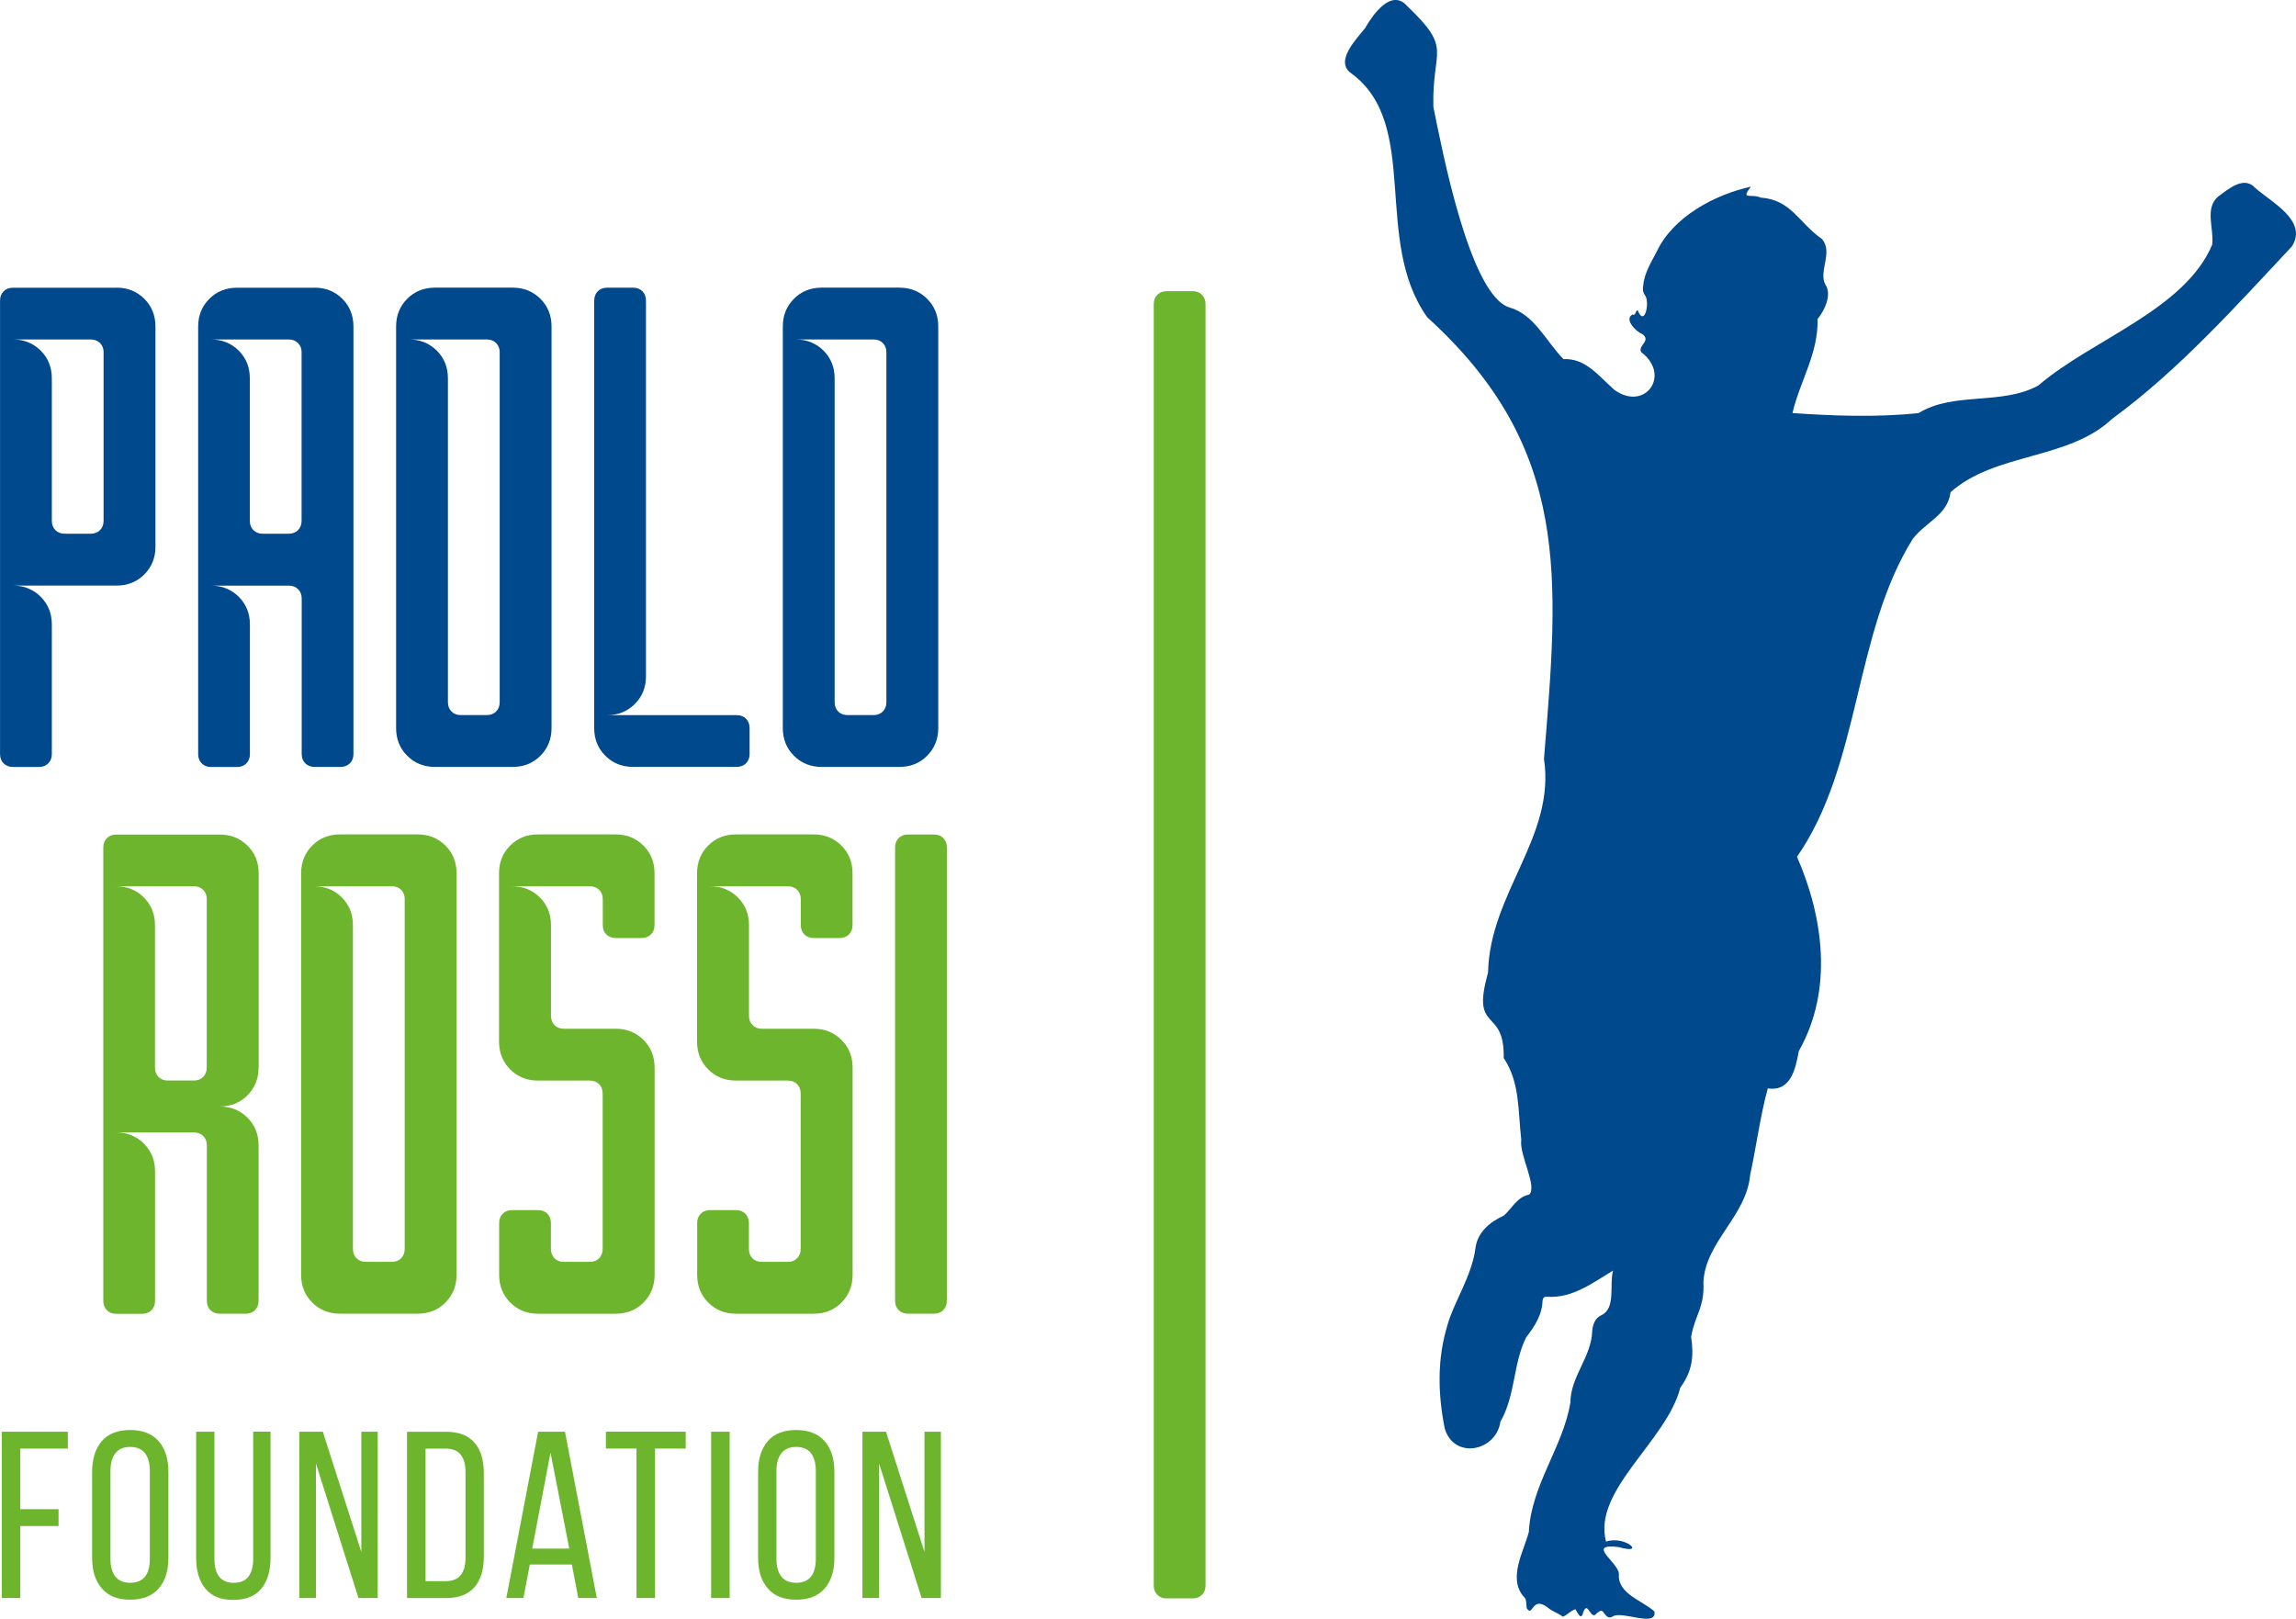 <?xml version="1.0" encoding="UTF-8"?><svg id="Livello_2" xmlns="http://www.w3.org/2000/svg" viewBox="0 0 577.22 406.99"><defs><style>.cls-1{fill:#00498d;}.cls-2{fill:#6cb52d;}</style></defs><g id="Livello_1-2"><g><g><g><path class="cls-1" d="m29.31,72.32c2.77,0,5.09.94,6.97,2.8,1.87,1.87,2.8,4.19,2.8,6.97v55.37c0,2.78-.94,5.1-2.8,6.97-1.87,1.87-4.19,2.8-6.97,2.8H3.26c2.77,0,5.09.94,6.97,2.81,1.87,1.87,2.8,4.19,2.8,6.97v32.57c0,.97-.3,1.75-.9,2.35-.6.61-1.39.9-2.35.9H3.26c-.97,0-1.75-.3-2.35-.9-.6-.6-.9-1.38-.9-2.35v-113.99c0-.96.3-1.75.9-2.35.6-.6,1.38-.9,2.35-.9h26.05Zm-3.26,16.28c0-.96-.3-1.75-.9-2.35-.6-.6-1.39-.9-2.35-.9H3.26c2.77,0,5.09.94,6.97,2.8,1.87,1.87,2.8,4.19,2.8,6.97v35.82c0,.97.3,1.75.9,2.35.6.6,1.38.9,2.35.9h6.51c.97,0,1.75-.3,2.35-.9.6-.6.9-1.39.9-2.35v-42.34Z"/><path class="cls-1" d="m79.09,72.32c2.77,0,5.09.94,6.97,2.8,1.87,1.87,2.8,4.19,2.8,6.97v107.48c0,.97-.3,1.75-.9,2.35-.61.61-1.39.9-2.35.9h-6.51c-.97,0-1.75-.3-2.35-.9-.6-.6-.9-1.38-.9-2.35v-39.08c0-.96-.3-1.75-.9-2.35-.6-.6-1.39-.9-2.35-.9h-19.54c2.77,0,5.09.94,6.97,2.81,1.87,1.87,2.8,4.19,2.8,6.97v32.57c0,.97-.3,1.75-.9,2.35-.6.61-1.39.9-2.35.9h-6.51c-.97,0-1.75-.3-2.35-.9-.6-.6-.9-1.38-.9-2.35v-107.48c0-2.77.93-5.09,2.8-6.97,1.87-1.87,4.19-2.8,6.97-2.8h19.54Zm-3.26,16.28c0-.96-.3-1.75-.9-2.35-.6-.6-1.39-.9-2.35-.9h-19.54c2.77,0,5.09.94,6.97,2.8,1.87,1.87,2.8,4.19,2.8,6.97v35.82c0,.97.3,1.75.9,2.35.6.6,1.38.9,2.35.9h6.51c.97,0,1.75-.3,2.35-.9.6-.6.9-1.39.9-2.35v-42.34Z"/><path class="cls-1" d="m128.89,72.32c2.77,0,5.09.94,6.97,2.8,1.87,1.87,2.8,4.19,2.8,6.97v100.96c0,2.78-.94,5.1-2.8,6.97-1.87,1.87-4.19,2.8-6.97,2.8h-19.54c-2.77,0-5.1-.93-6.97-2.8-1.87-1.87-2.8-4.19-2.8-6.97v-100.96c0-2.77.93-5.09,2.8-6.97,1.87-1.87,4.19-2.8,6.97-2.8h19.54Zm-3.26,16.28c0-.96-.3-1.75-.9-2.35-.6-.6-1.39-.9-2.35-.9h-19.54c2.77,0,5.09.94,6.97,2.8,1.87,1.87,2.8,4.19,2.8,6.97v81.42c0,.97.3,1.75.9,2.35.6.61,1.38.9,2.35.9h6.51c.97,0,1.75-.3,2.35-.9.6-.6.9-1.38.9-2.35v-87.93Z"/><path class="cls-1" d="m149.39,75.58c0-.96.3-1.75.9-2.35.6-.6,1.38-.9,2.35-.9h6.51c.97,0,1.75.3,2.35.9.6.61.9,1.39.9,2.35v94.45c0,2.78-.94,5.1-2.8,6.97-1.87,1.87-4.19,2.8-6.97,2.8h32.57c.97,0,1.75.3,2.35.9.6.61.9,1.39.9,2.35v6.51c0,.97-.3,1.75-.9,2.35-.61.61-1.39.9-2.35.9h-26.05c-2.77,0-5.1-.93-6.97-2.8-1.87-1.87-2.8-4.19-2.8-6.97v-107.48Z"/><path class="cls-1" d="m226.11,72.32c2.77,0,5.09.94,6.97,2.8,1.87,1.87,2.8,4.19,2.8,6.97v100.96c0,2.78-.94,5.1-2.8,6.97-1.87,1.87-4.19,2.8-6.97,2.8h-19.54c-2.77,0-5.1-.93-6.97-2.8-1.87-1.87-2.8-4.19-2.8-6.97v-100.96c0-2.77.93-5.09,2.8-6.97,1.87-1.87,4.19-2.8,6.97-2.8h19.54Zm-3.26,16.28c0-.96-.3-1.75-.9-2.35-.6-.6-1.39-.9-2.35-.9h-19.54c2.77,0,5.09.94,6.97,2.8,1.87,1.87,2.8,4.19,2.8,6.97v81.42c0,.97.3,1.75.9,2.35.6.61,1.38.9,2.35.9h6.51c.97,0,1.75-.3,2.35-.9.6-.6.9-1.38.9-2.35v-87.93Z"/><path class="cls-2" d="m65.01,268.42c0,2.78-.94,5.1-2.8,6.97-1.87,1.87-4.19,2.81-6.97,2.81,2.77,0,5.09.94,6.97,2.8,1.87,1.87,2.8,4.19,2.8,6.97v39.08c0,.97-.3,1.75-.9,2.35-.61.61-1.39.9-2.35.9h-6.51c-.97,0-1.75-.3-2.35-.9-.6-.6-.9-1.38-.9-2.35v-39.08c0-.96-.3-1.75-.9-2.35-.6-.6-1.39-.9-2.35-.9h-19.54c2.77,0,5.09.94,6.97,2.81,1.87,1.87,2.8,4.19,2.8,6.97v32.57c0,.97-.3,1.75-.9,2.35-.6.61-1.39.9-2.35.9h-6.51c-.97,0-1.75-.3-2.35-.9-.6-.6-.9-1.38-.9-2.35v-113.99c0-.96.3-1.75.9-2.35.6-.6,1.38-.9,2.35-.9h26.05c2.77,0,5.09.94,6.97,2.8,1.87,1.87,2.8,4.19,2.8,6.97v48.85Zm-13.03-42.34c0-.96-.3-1.75-.9-2.35-.6-.6-1.39-.9-2.35-.9h-19.54c2.77,0,5.09.94,6.97,2.8,1.87,1.87,2.8,4.19,2.8,6.97v35.82c0,.97.3,1.75.9,2.35.6.6,1.38.9,2.35.9h6.51c.97,0,1.75-.3,2.35-.9.6-.6.9-1.39.9-2.35v-42.34Z"/><path class="cls-2" d="m105.01,209.79c2.77,0,5.09.94,6.97,2.8,1.87,1.87,2.8,4.19,2.8,6.97v100.96c0,2.78-.94,5.1-2.8,6.97-1.87,1.87-4.19,2.8-6.97,2.8h-19.54c-2.77,0-5.1-.93-6.97-2.8-1.87-1.87-2.8-4.19-2.8-6.97v-100.96c0-2.77.93-5.09,2.8-6.97,1.87-1.87,4.19-2.8,6.97-2.8h19.54Zm-3.26,16.28c0-.96-.3-1.75-.9-2.35-.6-.6-1.39-.9-2.35-.9h-19.54c2.77,0,5.09.94,6.97,2.8,1.87,1.87,2.8,4.19,2.8,6.97v81.42c0,.97.3,1.75.9,2.35.6.61,1.38.9,2.35.9h6.51c.97,0,1.75-.3,2.35-.9.6-.6.9-1.38.9-2.35v-87.93Z"/><path class="cls-2" d="m154.78,209.79c2.77,0,5.09.94,6.97,2.8,1.87,1.87,2.8,4.19,2.8,6.97v13.03c0,.97-.3,1.75-.9,2.35-.61.61-1.39.9-2.35.9h-6.51c-.97,0-1.75-.3-2.35-.9-.6-.6-.9-1.38-.9-2.35v-6.51c0-.96-.3-1.75-.9-2.35-.6-.6-1.39-.9-2.35-.9h-19.54c2.77,0,5.09.94,6.97,2.8,1.87,1.87,2.8,4.19,2.8,6.97v22.8c0,.97.3,1.75.9,2.35.6.61,1.38.9,2.35.9h13.03c2.77,0,5.09.94,6.97,2.8,1.87,1.87,2.8,4.19,2.8,6.97v52.11c0,2.78-.94,5.1-2.8,6.97-1.87,1.87-4.19,2.8-6.97,2.8h-19.54c-2.77,0-5.1-.93-6.97-2.8-1.87-1.87-2.8-4.19-2.8-6.97v-13.03c0-.96.3-1.75.9-2.35.6-.6,1.38-.9,2.35-.9h6.51c.97,0,1.75.3,2.35.9.6.61.9,1.39.9,2.35v6.51c0,.97.3,1.75.9,2.35.6.61,1.38.9,2.35.9h6.51c.97,0,1.75-.3,2.35-.9.6-.6.9-1.38.9-2.35v-39.08c0-.96-.3-1.75-.9-2.35-.6-.6-1.39-.9-2.35-.9h-13.03c-2.77,0-5.1-.93-6.97-2.81-1.87-1.87-2.8-4.19-2.8-6.97v-42.34c0-2.77.93-5.09,2.8-6.97,1.87-1.87,4.19-2.8,6.97-2.8h19.54Z"/><path class="cls-2" d="m204.56,209.79c2.77,0,5.09.94,6.97,2.8,1.87,1.87,2.8,4.19,2.8,6.97v13.03c0,.97-.3,1.75-.9,2.35-.61.61-1.39.9-2.35.9h-6.51c-.97,0-1.75-.3-2.35-.9-.6-.6-.9-1.38-.9-2.35v-6.51c0-.96-.3-1.75-.9-2.35-.6-.6-1.39-.9-2.35-.9h-19.54c2.77,0,5.09.94,6.97,2.8,1.87,1.87,2.8,4.19,2.8,6.97v22.8c0,.97.3,1.75.9,2.35.6.61,1.38.9,2.35.9h13.03c2.77,0,5.09.94,6.97,2.8,1.87,1.87,2.8,4.19,2.8,6.97v52.11c0,2.78-.94,5.1-2.8,6.97-1.87,1.87-4.19,2.8-6.97,2.8h-19.54c-2.77,0-5.1-.93-6.97-2.8-1.87-1.87-2.8-4.19-2.8-6.97v-13.03c0-.96.3-1.75.9-2.35.6-.6,1.38-.9,2.35-.9h6.51c.97,0,1.75.3,2.35.9.6.61.9,1.39.9,2.35v6.51c0,.97.3,1.75.9,2.35.6.61,1.38.9,2.35.9h6.51c.97,0,1.75-.3,2.35-.9.6-.6.9-1.38.9-2.35v-39.08c0-.96-.3-1.75-.9-2.35-.6-.6-1.39-.9-2.35-.9h-13.03c-2.77,0-5.1-.93-6.97-2.81-1.87-1.87-2.8-4.19-2.8-6.97v-42.34c0-2.77.93-5.09,2.8-6.97,1.87-1.87,4.19-2.8,6.97-2.8h19.54Z"/><path class="cls-2" d="m228.28,330.3c-.97,0-1.75-.3-2.35-.9-.6-.6-.9-1.38-.9-2.35v-113.99c0-.96.3-1.75.9-2.35.6-.6,1.38-.9,2.35-.9h6.51c.97,0,1.75.3,2.35.9.6.61.9,1.39.9,2.35v113.99c0,.97-.3,1.75-.9,2.35-.6.61-1.39.9-2.35.9h-6.51Z"/></g><g><path class="cls-2" d="m14.72,383.68H5.1v18.1H.44v-41.81h16.61v4.24H5.1v15.23h9.62v4.24Z"/><path class="cls-2" d="m25.58,362.35c1.61-1.87,3.99-2.81,7.14-2.81s5.54.94,7.17,2.81c1.63,1.87,2.45,4.44,2.45,7.71v21.62c0,3.27-.82,5.83-2.45,7.71-1.63,1.87-4.02,2.81-7.17,2.81s-5.48-.94-7.11-2.81c-1.63-1.87-2.45-4.44-2.45-7.71v-21.62c0-3.26.81-5.83,2.42-7.71Zm3.43,34.05c.84,1.04,2.07,1.55,3.7,1.55,3.3,0,4.96-2.01,4.96-6.03v-22.1c0-1.91-.41-3.39-1.22-4.45-.82-1.05-2.06-1.58-3.73-1.58s-2.87.53-3.7,1.58c-.84,1.06-1.25,2.54-1.25,4.45v22.1c0,1.95.42,3.44,1.25,4.48Z"/><path class="cls-2" d="m58.81,397.95c1.63,0,2.85-.52,3.64-1.55.8-1.04,1.2-2.53,1.2-4.48v-31.96h4.36v31.72c0,3.31-.78,5.89-2.33,7.77-1.55,1.87-3.9,2.81-7.05,2.81s-5.44-.95-6.99-2.84c-1.55-1.89-2.33-4.47-2.33-7.73v-31.72h4.6v31.96c0,4.02,1.63,6.03,4.9,6.03Z"/><path class="cls-2" d="m75.24,401.78v-41.81h5.92l9.68,30.23v-30.23h4.12v41.81h-4.84l-10.69-33.81v33.81h-4.18Z"/><path class="cls-2" d="m119.27,362.68c1.57,1.81,2.36,4.37,2.36,7.68v21.09c0,3.27-.79,5.8-2.36,7.62s-3.95,2.72-7.14,2.72h-9.8v-41.81h9.8c3.18,0,5.56.91,7.14,2.72Zm-2.24,28.94v-21.5c0-3.94-1.67-5.91-5.02-5.91h-5.02v33.33h5.08c3.3,0,4.96-1.97,4.96-5.91Z"/><path class="cls-2" d="m131.59,401.78h-4.3l8-41.81h6.75l8,41.81h-4.66l-1.61-8.42h-10.57l-1.61,8.42Zm11.53-12.42l-4.72-24.13-4.6,24.13h9.32Z"/><path class="cls-2" d="m160.03,364.2h-7.71v-4.24h20.07v4.24h-7.71v37.57h-4.66v-37.57Z"/><path class="cls-2" d="m183.44,401.78h-4.66v-41.81h4.66v41.81Z"/><path class="cls-2" d="m193.01,362.35c1.61-1.87,3.99-2.81,7.14-2.81s5.54.94,7.17,2.81c1.63,1.87,2.45,4.44,2.45,7.71v21.62c0,3.27-.82,5.83-2.45,7.71-1.63,1.87-4.02,2.81-7.17,2.81s-5.48-.94-7.11-2.81c-1.63-1.87-2.45-4.44-2.45-7.71v-21.62c0-3.26.81-5.83,2.42-7.71Zm3.43,34.05c.84,1.04,2.07,1.55,3.7,1.55,3.3,0,4.96-2.01,4.96-6.03v-22.1c0-1.91-.41-3.39-1.22-4.45-.82-1.05-2.06-1.58-3.73-1.58s-2.87.53-3.7,1.58c-.84,1.06-1.25,2.54-1.25,4.45v22.1c0,1.95.42,3.44,1.25,4.48Z"/><path class="cls-2" d="m216.82,401.78v-41.81h5.92l9.68,30.23v-30.23h4.12v41.81h-4.84l-10.69-33.81v33.81h-4.18Z"/></g><path class="cls-1" d="m411.7,77.98c1.79,4.5,3.16-2.15,1.83-3.78-.5-.65-.58-1.44-.45-2.24.3-3.33,1.99-5.93,3.43-8.72,4.12-8.77,14.68-14.34,23.68-16.31-2.75,3.54.11,1.65,2.44,2.75,7.75.56,9.6,6.38,15.38,10.38,2.96,3.29-.94,8.22.91,11.51,1.72,2.57-.33,6.68-1.99,8.66.27,8.51-4.4,15.54-6.3,23.62,10.12.7,21.16,1.13,31.71.01,8.82-5.44,20.87-1.89,30.09-6.93,13.53-11.62,36.75-18.97,43.72-35.4.51-3.96-1.94-9.04,1.4-12.03,2.63-1.94,6.57-5.43,9.43-2.24,4.08,3.63,13.27,8.2,9.22,14.68-13.91,14.84-28.45,31.12-45.21,43.37-11.04,10.4-29.3,8.41-40.62,18.44-.69,5.75-6.26,7.5-9.49,11.73-14.94,23.92-12.98,56.7-29.11,79.93,6.64,15.26,9.16,33.46.46,48.84-.85,4.58-2.03,10.26-7.81,9.39-1.92,7.09-2.88,14.6-4.44,21.84-.92,10.27-11.28,16.75-11.74,26.91.31,6.45-2.08,7.99-3.09,13.76.74,4.79.3,8.63-2.72,12.73-3.35,13.36-22.15,25.83-18.66,38.73,4.68-1.7,10.31,3.42,3.23,1.37-8.47-1.04-.24,3.75,0,6.68-.46,5.07,5.83,6.68,8.91,9.49.76,4.14-8.09-.21-10.42,1.23-.78.52-1.4.3-1.99-.51-.81-1.12-.89-1.13-2.03-.31-1.63,2.33-2.27-3.75-3.53.06-.49,1.87-1.38-.25-1.88-1.03-1.19.37-1.99,1.43-3.16,1.89-1.21-.95-2.63-1.28-3.82-2.32-4.01-3.08-3.7,2.65-5.27.16-.19-1.05.11-2.23-.85-2.99-3.83-4.62.05-11.17,1.39-16.15.62-11.89,8.53-21.18,10.45-32.52,0-6.51,5.25-11.44,5.48-17.92.13-1.64.64-3.27,2.22-4.03,3.83-1.68,2.04-7.73,3.02-11.26-4.93,2.96-10.22,7.03-16.49,6.58-.91.03-1.01.11-1.23.94-.1,3.64-1.96,6.44-4.13,9.28-3.33,6.72-2.62,14.44-6.47,21.21-1.09,7.5-11.73,9.59-14.01,1.62-1.73-8.8-1.89-17.39.69-25.88,1.6-5.83,6.23-12.47,7.08-19.6.58-3.88,3.69-6.43,7.09-7.96,2.12-1.84,3.27-4.65,6.38-5.29,2.15-2-2.55-9.99-1.98-13.78-.86-7.44-.3-14.37-4.41-20.55.23-13.15-8.35-5.93-3.94-21.46.38-20.01,17.02-34.16,14.06-53.78,3.72-45.5,6.92-78.11-29.34-111-13.86-19.45-1.52-48.5-19.15-61.37-4.23-3.01,1.39-8.64,3.51-11.33,1.84-3.23,6.56-10.11,10.55-5.6,11.63,11.11,6.26,10.56,6.62,25.36,2.14,10.58,9.13,47.33,19.09,50.45,6.3,1.72,9.29,8.65,13.64,13.01,5.54-.31,8.83,4.26,12.8,7.74,7.69,5.5,14.31-3.72,6.75-9.49-1.06-1.69,2.7-2.83.17-4.62-1.69-.65-4.52-3.77-2.39-4.84.89.33.59-.81,1.27-1.11Z"/></g><path class="cls-2" d="m293.31,401.88c-.97,0-1.75-.3-2.35-.9-.6-.6-.9-1.38-.9-2.35V76.46c0-.96.3-1.75.9-2.35.6-.6,1.38-.9,2.35-.9h6.51c.97,0,1.75.3,2.35.9.6.61.9,1.39.9,2.35v322.16c0,.97-.3,1.75-.9,2.35-.6.61-1.39.9-2.35.9h-6.51Z"/></g></g></svg>